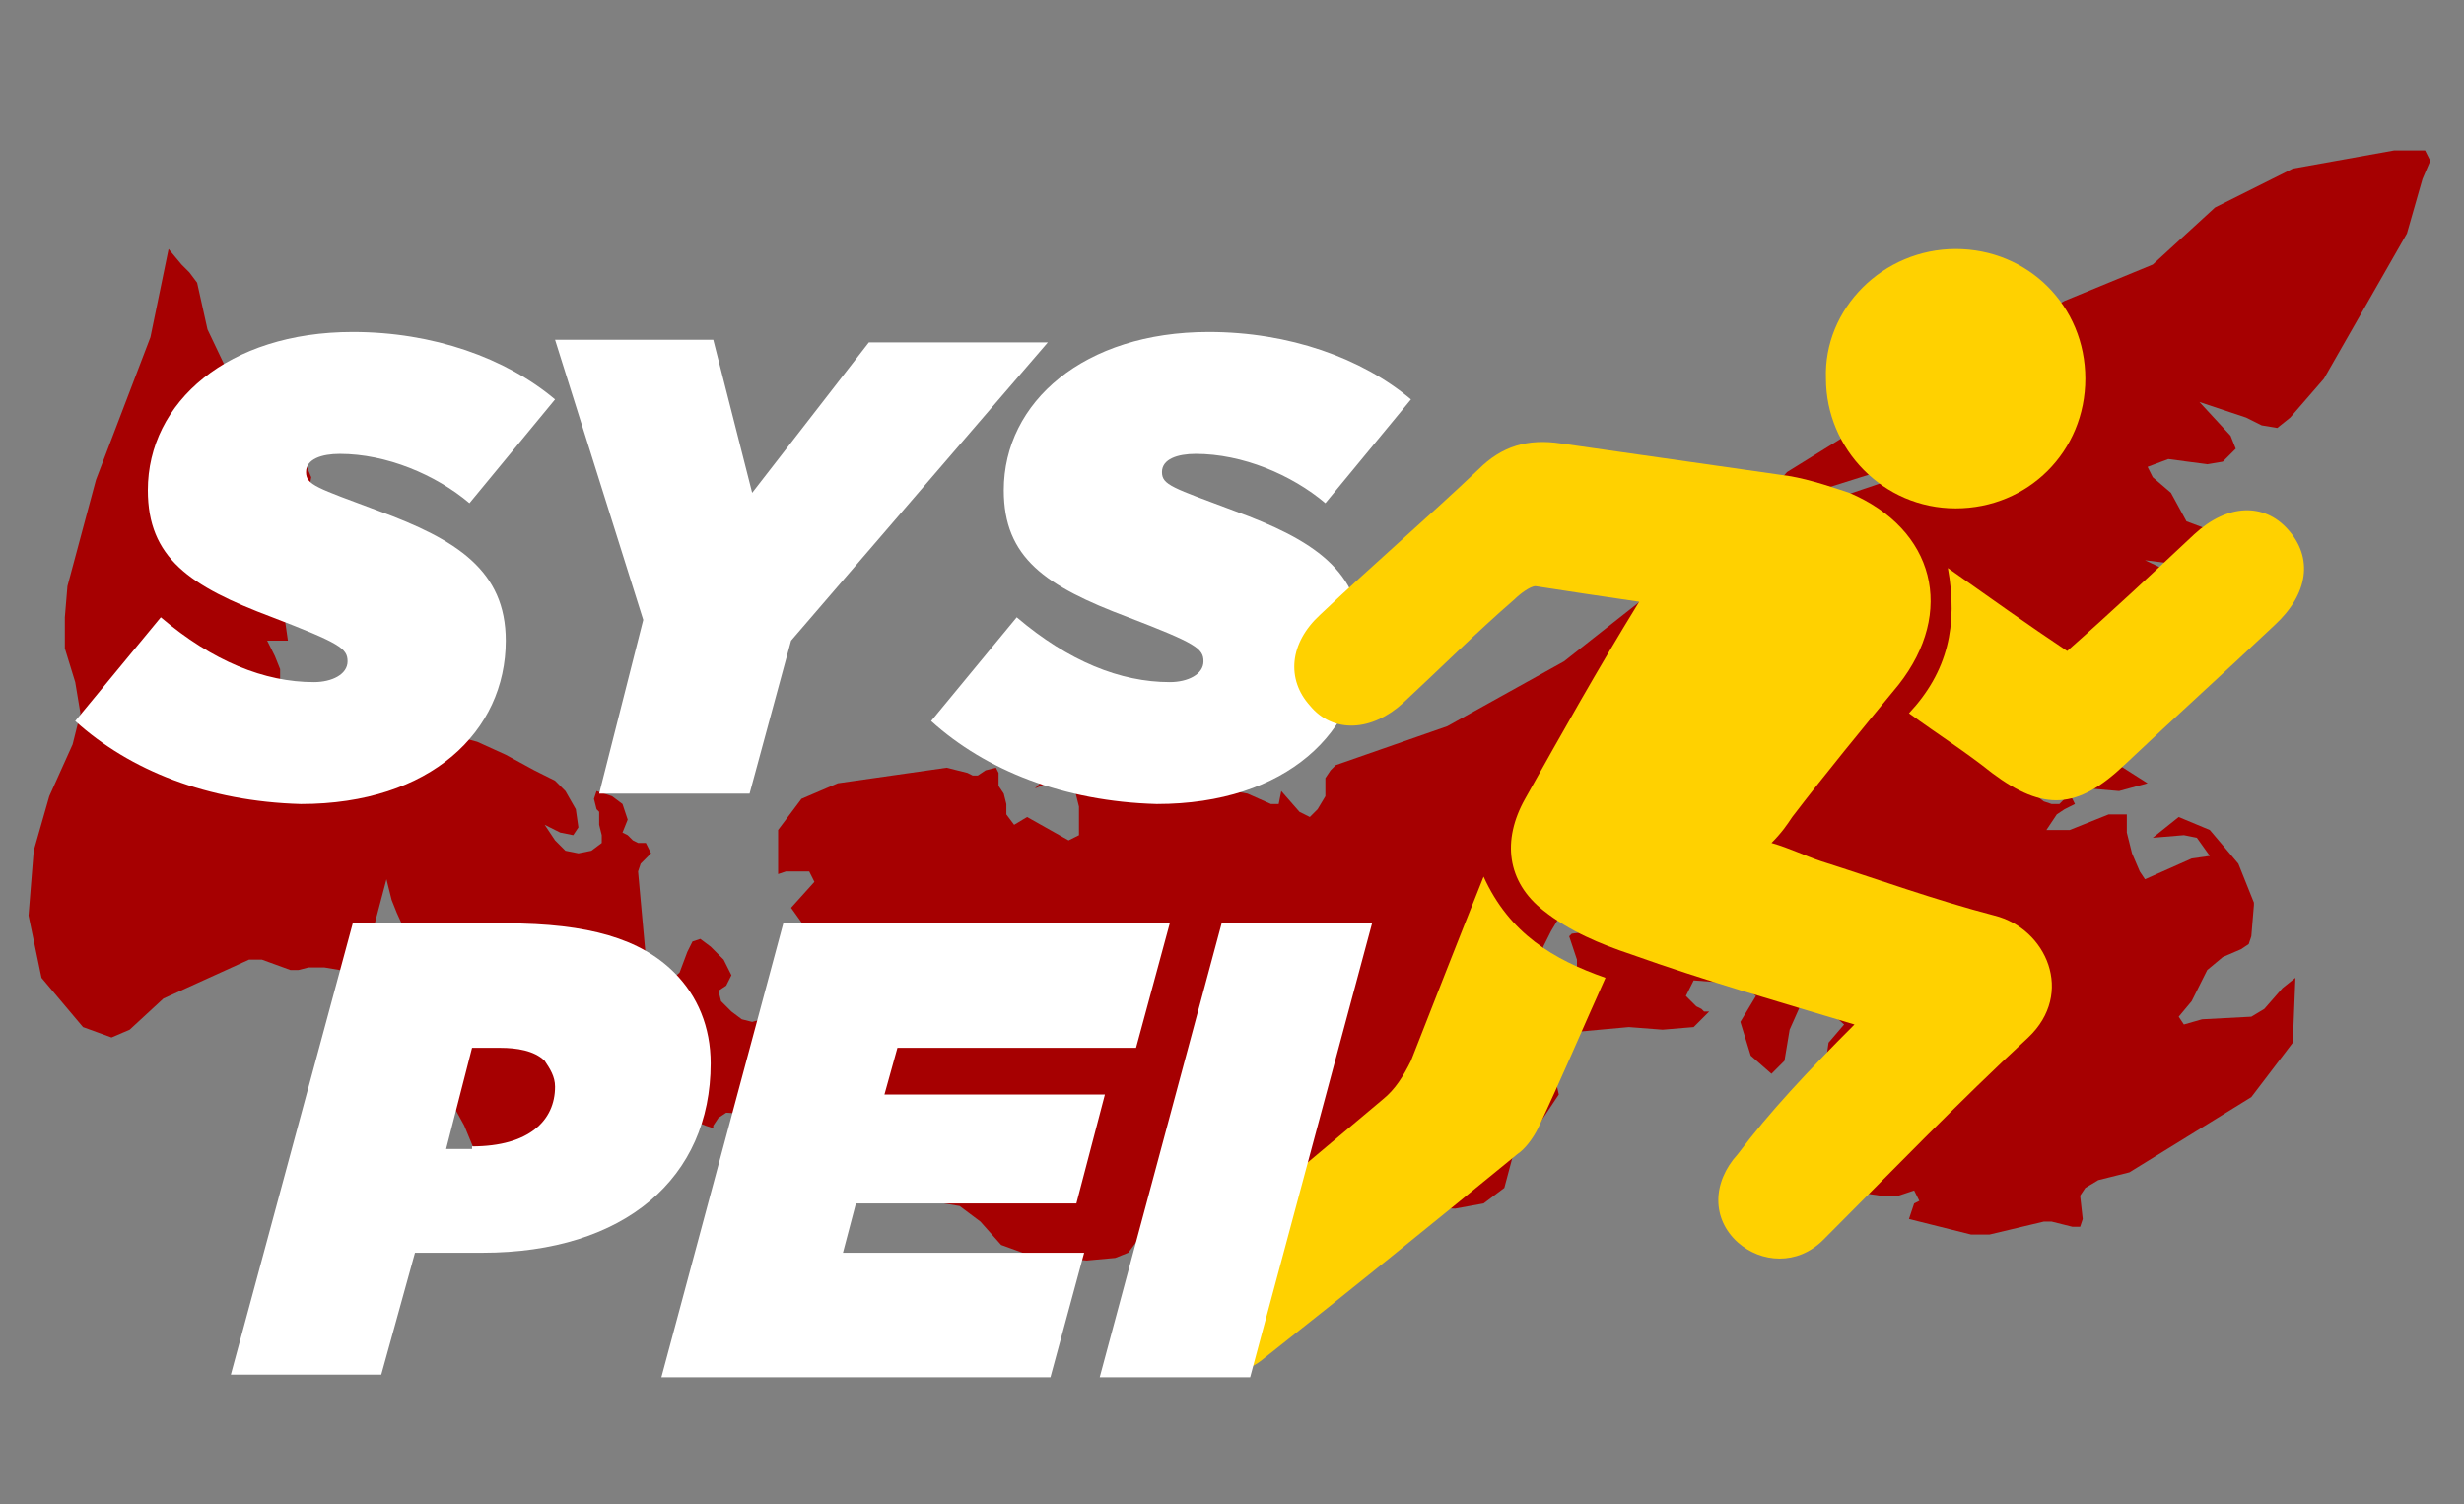 <?xml version="1.0" encoding="utf-8"?>
<!-- Generator: Adobe Illustrator 26.3.1, SVG Export Plug-In . SVG Version: 6.00 Build 0)  -->
<svg version="1.1" id="Layer_1" xmlns="http://www.w3.org/2000/svg" xmlns:xlink="http://www.w3.org/1999/xlink" x="0px" y="0px"
	 viewBox="0 0 95 58" style="enable-background:new 0 0 95 58;" xml:space="preserve">
<rect x="0" y="0" width="95" height="58" fill="#808080" stroke="none"/>
<style type="text/css">
	.st0{fill-rule:evenodd;clip-rule:evenodd;fill:#A60001;}
	.st1{fill:#FFFFFF;}
	.st2{fill:#FFD100;}
</style>
<g>
	<path class="st0" d="M27.8,38.6l-0.1-0.4L28,38l0.2-0.4l-0.3-0.6l-0.5-0.5l-0.4-0.3l-0.3,0.1l-0.2,0.4l-0.3,0.8l-1.3,1.1l-0.5,0.6
		l-0.2,1.1l-0.8-1.1l0.4-1l0.8-0.8l0.3-0.5l-0.3-3.3l0.1-0.3l0.4-0.4l-0.2-0.4l-0.3,0l-0.2-0.1l-0.2-0.2L24,32.1l0.2-0.5l-0.1-0.3
		L24,31l-0.4-0.3l-0.6-0.2l-0.1,0.3l0.1,0.4l0.1,0.1v0.5l0.1,0.4l0,0.3l-0.4,0.3l-0.5,0.1l-0.5-0.1l-0.4-0.4l-0.4-0.6l0.6,0.3
		l0.5,0.1l0.2-0.3l-0.1-0.7l-0.4-0.7l-0.4-0.4l-0.8-0.4l-1.1-0.6l-1.1-0.5l-1.1-0.3l-1.1-0.1l-0.3-1.3v-0.4l-0.8-0.2l-0.5,0.3
		l-0.4,0.5l-0.6,0.5l-0.8,0.2L12,27.6l-1.3-0.8l0.1-0.5l0-0.5l-0.2-0.5l-0.3-0.6l0.2,0l0.4,0l0.2,0L11,24l0.1-0.3l0.3,0l0.2-0.1
		l0-0.4l-0.2-1l0-0.4l0.6-3.4l-0.3-0.7l-1.3-1.2L9,14.8l-1-2.1l-0.4-1.8l-0.3-0.4l-0.3-0.3L6.5,9.6L5.8,13l-2.1,5.5l-1.1,4.1
		l-0.1,1.2L2.5,25l0.4,1.3l0.2,1.2l-0.3,1.2l-0.9,2l-0.6,2.1l-0.2,2.5l0.5,2.4l1.6,1.9l1.1,0.4l0.7-0.3l1.3-1.2L9.6,37h0.5l1.1,0.4
		l0.3,0l0.4-0.1l0.6,0l0.6,0.1l0.5,0.2l0.4-0.3l0.9-3.4l0.2,0.8l0.2,0.5l0.5,1.1l0.4,0.4l0.6,0.4l0.3,0.4l-0.5,0.5l0.2,0.1l0.4,0.4
		l-1,1.1l0.6,1.8l1.1,2l0.7,1.7l-0.5-0.2L18,45.8l0.2,0.8l0.5,0.7l0.5,0.1l0.5-0.2l0.9-0.6l3.6-1.2l0.8-1.1l0.4-1.1l0.3-0.1h0.8
		l0.2,0.1l0.5,0.2l0.3,0.1l0-0.1l0.2-0.3l0.3-0.2l1.4,0.1l2.5-1.4l1.1-0.4l0.2,0.4l-0.3,0.2L33,42l-0.3,0.5l2.5,0.6l-0.9,0.3
		l-2.8,0.2l1.6,1.4l-0.8-0.1l0,0.4l0.5,0.5l0.9,0.4l2.1,0.1l1.2,0.2l0.8,0.6l0.8,0.9l1.1,0.4l2.2,0.2l1.1-0.1l0.5-0.2l0.3-0.4
		l0.3-0.3l0.5,0l0.5,0.1l0.4,0l0.4-0.4l0.5-0.9l0.3-0.2l0.5,0l0.9,0.6l0.6,0.2l0.2,0l0.7-0.5l0.3,0l0.4,0.4h0.3l0.5-0.1h1.2l1.5-0.3
		l2.3,0.1l1.1-0.2l0.8-0.6l0.4-1.5l0.9-0.9l0.8-1.2l-0.2-0.9l-0.4-0.3l-1.3-0.1l0.1,1.5l-0.8,0.7l-2.1,0.7l-0.2-0.4l1.3-0.7l0.2-0.3
		l0.2-1l0.2-0.3l0.8-0.7l-0.2-0.6l-1.7-1.4l1.5,0.1l1.3,0.6l0.3,0l0.3-0.6l0.1-2l0.3-0.6l0.3-0.5l0.4-1.5l0.9-1l0.8-1.1l0.6-0.4
		l-0.2,1.1l-1.5,2.1l-0.1,0.3l0.1,0.3l0.2,0.3l0.1,0.3l-0.1,0.1L60.6,36l-0.1,0.1l0.1,0.3l0.1,0.3l0.1,0.3l0,0.4l-0.1,0.2l-0.3,0.3
		l-0.1,0.3L60,39.2l0.1,0.5l0.5,0.1l2.2-0.2l1.3,0.1l1.2-0.1l0.6-0.6l-0.2,0l-0.1-0.1l-0.2-0.1L65,38.4l0.3-0.6l1.3,0.1l0.6,0.1
		l0.5,0.4l-0.6,1l0.4,1.3l0.8,0.7l0.5-0.5l0.2-1.2l0.4-0.9l0.7-0.2l1,0.9l-0.6,0.7l-0.3,2.1l-0.9,1.1l-0.4,1.2L68.4,45l-0.8,0.5
		l-0.6,0.7l1.3-0.4l2.8-2.1l1.3,0.6l-1.3,0.5l-0.4,0.4l0.4,0.5l0.7,0.3l0.7,0.1l0.7,0l0.6-0.2l0.2,0.4l-0.2,0.1L73.6,47l2.4,0.6
		l0.7,0l2.1-0.5l0.3,0l0.8,0.2l0.3,0l0.1-0.3l-0.1-0.9l0.2-0.3l0.5-0.3l1.2-0.3l4.7-2.9l1.6-2.1l0.1-2.5L88,38.1l-0.7,0.8l-0.5,0.3
		l-1.9,0.1l-0.7,0.2L84,39.2l0.5-0.6l0.6-1.2l0.6-0.5l0.7-0.3l0.3-0.2l0.1-0.3l0.1-1.2l0-0.1l-0.6-1.5l-1.1-1.3L84,31.5l-1,0.8
		l1.2-0.1l0.5,0.1l0.5,0.7l-0.7,0.1l-1.8,0.8l-0.2-0.3l-0.3-0.7L82,32.1l0-0.7h-0.7l-1.5,0.6l-0.9,0l0.4-0.6l0.3-0.2l0.4-0.2
		l-0.2-0.4L79.4,31l-0.3,0l-0.3-0.1l-0.4-0.3l1-0.3l2.3,0.2l1.1-0.3l-1.1-0.7l-1.4-0.1l-1.8,0.1l0-0.8l0.9-0.1l1.9,0.1l1.7-0.7
		l1-0.6l0.4-0.7l-0.7-1.1l-1.2-0.3l-2.1,0.2l0.7-0.9l3.2-0.7l0.7-0.7l-0.4-0.7l-1.9-0.9l0.8,0.1l0.6-0.3l1-1l-0.8-0.3l-0.6-1.1
		L83,18.4L82.8,18l0.8-0.3l1.5,0.2l0.6-0.1l0.5-0.5l-0.2-0.5l-1.2-1.3l1.8,0.6l0.6,0.3l0.6,0.1l0.5-0.4l1.3-1.5L92.8,9l0.6-2.1
		l0.3-0.7l-0.2-0.4l-1.2,0l-3.9,0.7L85.4,8L83,10.2l-3.4,1.4l-5.5,3.1l-0.8,0.7l-0.8,0.5l-0.9,0L71,16.9l-2.1,1.3l-0.8,0.9l1.1,0.1
		l3.5-1.1l0.2,0.4l-6.8,2.3l-1.6,1.6l0.5,0.3l0,1l-0.5-0.1L64,23.1l-0.4-0.2l-3.3,2.6L55.8,28l-4.3,1.5l-0.2,0.2l-0.2,0.3l0,0.3
		l0,0.3l0,0.1l-0.3,0.5l-0.3,0.3l-0.4-0.2l-0.7-0.8l-0.1,0.5l-0.3,0l-0.9-0.4l-1.1-0.2l-0.1,0.1l-0.6-0.7l-0.4-0.6l-0.4-0.5
		l-0.8-0.3l-1.2,0.1l-1.5,0.4l-1.3,0.7l-0.8,0.8l0.9-0.4l0.6,0.3l0.2,0.8l0,1.1l-0.4,0.2l-1.6-0.9l-0.5,0.3l-0.3-0.4L38.8,31
		l-0.1-0.4l-0.2-0.3l0-0.2l0-0.3l-0.1-0.2l-0.4,0.1l-0.3,0.2l-0.2,0l-0.2-0.1l-0.8-0.2l-4.2,0.6l-1.4,0.6L30,32l0,1.7l0.3-0.1l0.9,0
		l0.2,0.4l-0.9,1l0.5,0.7l1.1,0.7l1.1,0.8L33,38.1l-0.7,0.4L29,39.4l-0.4-0.1L28.2,39L27.8,38.6z"/>
	<path class="st1" d="M2.9,27.8l3.3-4c2,1.7,4,2.5,5.9,2.5c0.7,0,1.3-0.3,1.3-0.8c0-0.5-0.3-0.7-2.9-1.7c-3.2-1.2-4.8-2.3-4.8-4.9
		c0-3.4,3.1-6.1,7.9-6.1c3.1,0,5.9,1,7.8,2.6l-3.3,4c-1.3-1.1-3.2-1.9-5-1.9c-0.7,0-1.3,0.2-1.3,0.7c0,0.5,0.4,0.6,2.8,1.5
		c3,1.1,4.9,2.3,4.9,5c0,3.5-2.9,6.3-7.9,6.3C8,30.9,5,29.7,2.9,27.8L2.9,27.8z"/>
	<path class="st1" d="M24.8,23.9l-3.4-10.8h6.1L29,19l4.5-5.8h6.9l-9.9,11.5l-1.6,5.9h-5.8L24.8,23.9z"/>
	<path class="st1" d="M35.9,27.8l3.3-4c2,1.7,4,2.5,5.9,2.5c0.7,0,1.3-0.3,1.3-0.8c0-0.5-0.3-0.7-2.9-1.7c-3.2-1.2-4.8-2.3-4.8-4.9
		c0-3.4,3.1-6.1,7.9-6.1c3.1,0,5.9,1,7.8,2.6l-3.3,4c-1.3-1.1-3.2-1.9-5-1.9c-0.7,0-1.3,0.2-1.3,0.7c0,0.5,0.4,0.6,2.8,1.5
		c3,1.1,4.9,2.3,4.9,5c0,3.5-2.9,6.3-7.9,6.3C41,30.9,38,29.7,35.9,27.8L35.9,27.8z"/>
	<path class="st2" d="M71.5,39.5c-3-0.9-5.8-1.7-8.6-2.7c-1.2-0.4-2.4-0.9-3.4-1.7c-1.4-1.1-1.6-2.7-0.7-4.3c1.4-2.5,2.8-5,4.4-7.6
		c-1.4-0.2-2.7-0.4-4-0.6c-0.2,0-0.6,0.3-0.8,0.5c-1.5,1.3-2.9,2.7-4.3,4c-1.2,1.1-2.7,1.2-3.6,0.1c-0.9-1-0.8-2.4,0.4-3.5
		c2-1.9,4.1-3.7,6.1-5.6c0.9-0.9,1.9-1.2,3.2-1c2.8,0.4,5.6,0.8,8.4,1.2c0.9,0.1,1.8,0.4,2.7,0.7c3.3,1.4,4.1,4.6,1.9,7.4
		c-1.4,1.7-2.8,3.4-4.1,5.1c-0.2,0.3-0.4,0.6-0.8,1c0.7,0.2,1.3,0.5,1.9,0.7c2.2,0.7,4.4,1.5,6.7,2.1c2,0.5,3.1,3,1.3,4.7
		c-2.7,2.5-5.3,5.2-7.9,7.8c-1,1-2.4,0.9-3.3,0.1c-1-0.9-1-2.3,0-3.4C68.2,42.9,69.7,41.3,71.5,39.5L71.5,39.5z"/>
	<path class="st2" d="M61.9,37.7c-0.9,2-1.7,3.9-2.6,5.8c-0.2,0.4-0.5,0.8-0.8,1c-3.3,2.7-6.5,5.3-9.8,7.9c-1.1,0.9-2.5,0.6-3.3-0.4
		s-0.7-2.4,0.4-3.3c2.5-2.1,5-4.2,7.5-6.3c0.5-0.4,0.8-0.9,1.1-1.5c0.9-2.3,1.8-4.6,2.8-7.1C58.2,36,59.9,37,61.9,37.7L61.9,37.7z"
		/>
	<path class="st2" d="M73.6,27.5c1.5-1.6,1.9-3.4,1.5-5.6c1.7,1.2,3.1,2.2,4.6,3.2c1.7-1.5,3.3-3,4.9-4.5c1.3-1.2,2.7-1.2,3.6-0.2
		c1,1.1,0.8,2.5-0.5,3.7c-1.9,1.8-3.9,3.6-5.8,5.4c-1.8,1.7-3.1,1.8-5.1,0.3C75.8,29,74.7,28.3,73.6,27.5z"/>
	<path class="st2" d="M75.4,9.6c2.8,0,5,2.2,5,5c0,2.8-2.2,5-5,5c-2.8,0-5-2.3-5-5C70.3,11.9,72.6,9.6,75.4,9.6L75.4,9.6z"/>
	<path class="st1" d="M13.6,35.6h5.9c3.2,0,5.2,0.6,6.5,1.9c0.9,0.9,1.4,2.1,1.4,3.5c0,4.4-3.3,7.3-8.8,7.3H16l-1.3,4.7H8.9
		L13.6,35.6L13.6,35.6z M18.2,44.2c2.2,0,3.2-1,3.2-2.3c0-0.4-0.2-0.7-0.4-1c-0.4-0.4-1.1-0.5-1.7-0.5h-1.1l-1,3.9H18.2z"/>
	<path class="st1" d="M30.2,35.6h14.9l-1.3,4.8h-9.2l-0.5,1.8h8.5l-1.1,4.2h-8.5l-0.5,1.9h9.3l-1.3,4.8h-15L30.2,35.6L30.2,35.6z"/>
	<path class="st1" d="M47.1,35.6h5.8l-4.7,17.5h-5.8L47.1,35.6z"/>
</g>
</svg>

